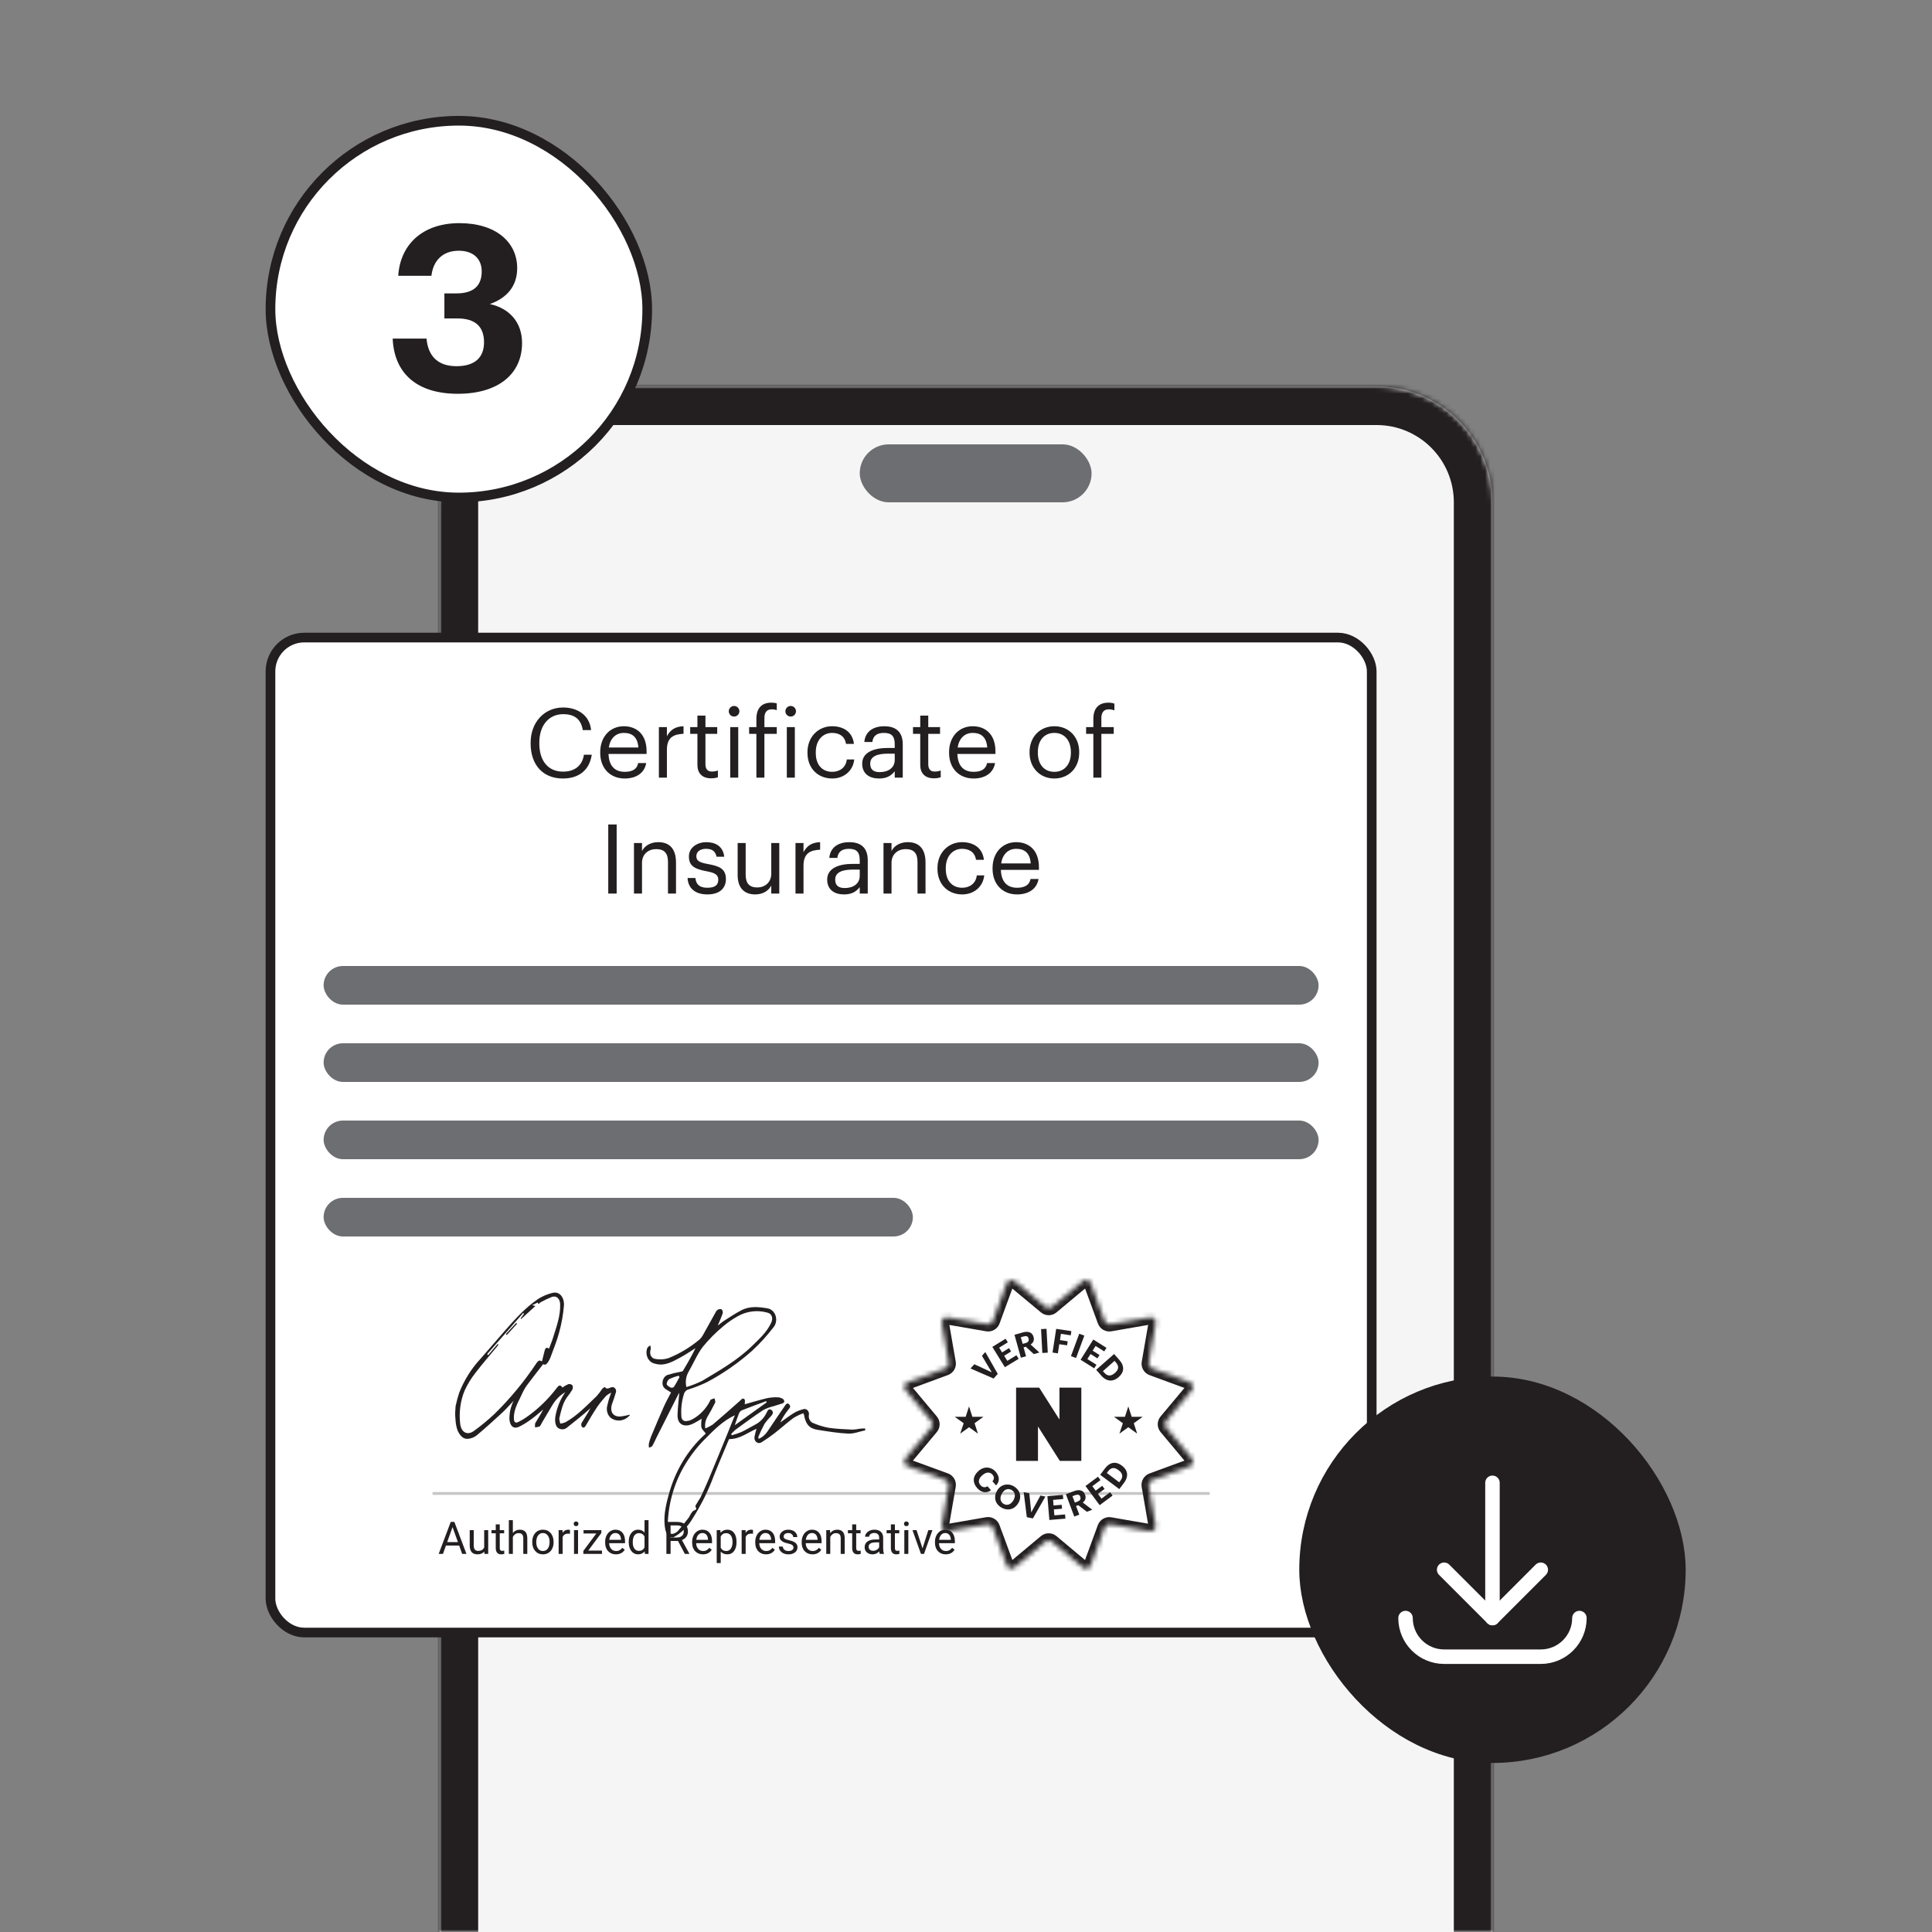 <svg width="400" height="400" viewBox="0 0 400 400" fill="none" xmlns="http://www.w3.org/2000/svg">
<rect x="0" y="0" width="400" height="400" fill="#808080" stroke="none"/>
<mask id="path-2-inside-1_2322_5315" fill="white">
<path d="M91 104C91 90.745 101.745 80 115 80H285C298.255 80 309 90.745 309 104V400H91V104Z"/>
</mask>
<path d="M91 104C91 90.745 101.745 80 115 80H285C298.255 80 309 90.745 309 104V400H91V104Z" fill="#F6F5F5"/>
<path d="M83 104C83 86.327 97.327 72 115 72H285C302.673 72 317 86.327 317 104H301C301 95.163 293.837 88 285 88H115C106.163 88 99 95.163 99 104H83ZM309 400H91H309ZM83 400V104C83 86.327 97.327 72 115 72V88C106.163 88 99 95.163 99 104V400H83ZM285 72C302.673 72 317 86.327 317 104V400H301V104C301 95.163 293.837 88 285 88V72Z" fill="#231F20" mask="url(#path-2-inside-1_2322_5315)"/>
<rect x="56" y="132" width="228" height="206" rx="7" fill="white"/>
<rect x="56" y="132" width="228" height="206" rx="7" stroke="#231F20" stroke-width="2"/>
<path d="M116.54 161.18C112.4 161.18 109.86 158.34 109.86 153.94V153.78C109.86 149.54 112.7 146.48 116.58 146.48C119.56 146.48 122.08 148.06 122.38 151.16H120.66C120.3 148.98 119.04 147.86 116.6 147.86C113.64 147.86 111.66 150.16 111.66 153.76V153.92C111.66 157.56 113.5 159.76 116.58 159.76C118.92 159.76 120.54 158.58 120.9 156.26H122.52C122.02 159.56 119.74 161.18 116.54 161.18ZM129.329 161.18C126.369 161.18 124.269 159.1 124.269 155.88V155.72C124.269 152.56 126.289 150.36 129.169 150.36C131.589 150.36 133.869 151.82 133.869 155.56V156.1H125.989C126.069 158.48 127.209 159.8 129.349 159.8C130.969 159.8 131.909 159.2 132.129 157.98H133.789C133.429 160.08 131.689 161.18 129.329 161.18ZM126.049 154.76H132.169C132.009 152.6 130.889 151.74 129.169 151.74C127.469 151.74 126.329 152.9 126.049 154.76ZM136.416 161V150.54H138.076V152.42C138.736 151.24 139.636 150.42 141.516 150.36V151.92C139.416 152.02 138.076 152.68 138.076 155.26V161H136.416ZM147.214 161.14C145.314 161.14 144.394 160.02 144.394 158.38V151.94H142.894V150.54H144.394V148.16H146.054V150.54H148.494V151.94H146.054V158.22C146.054 159.24 146.514 159.74 147.354 159.74C147.874 159.74 148.274 159.66 148.634 159.52V160.92C148.294 161.04 147.894 161.14 147.214 161.14ZM151.983 148.36C151.383 148.36 150.883 147.86 150.883 147.26C150.883 146.66 151.383 146.16 151.983 146.16C152.583 146.16 153.083 146.66 153.083 147.26C153.083 147.86 152.583 148.36 151.983 148.36ZM151.183 161V150.54H152.843V161H151.183ZM156.601 161V151.94H155.101V150.54H156.601V148.84C156.601 146.72 157.621 145.48 159.681 145.48C160.221 145.48 160.501 145.52 160.821 145.64V147.04C160.521 146.92 160.201 146.86 159.741 146.86C158.681 146.86 158.261 147.6 158.261 148.66V150.54H160.821V151.94H158.261V161H156.601ZM163.702 148.36C163.102 148.36 162.602 147.86 162.602 147.26C162.602 146.66 163.102 146.16 163.702 146.16C164.302 146.16 164.802 146.66 164.802 147.26C164.802 147.86 164.302 148.36 163.702 148.36ZM162.902 161V150.54H164.562V161H162.902ZM172.299 161.18C169.379 161.18 167.179 159.12 167.179 155.88V155.72C167.179 152.52 169.459 150.36 172.259 150.36C174.439 150.36 176.479 151.36 176.799 154.02H175.159C174.899 152.36 173.699 151.74 172.259 151.74C170.359 151.74 168.899 153.26 168.899 155.72V155.88C168.899 158.44 170.299 159.8 172.319 159.8C173.799 159.8 175.139 158.94 175.319 157.24H176.859C176.639 159.5 174.819 161.18 172.299 161.18ZM181.986 161.18C180.046 161.18 178.506 160.24 178.506 158.1C178.506 155.68 181.066 154.86 183.746 154.86H185.246V154.1C185.246 152.44 184.606 151.74 183.006 151.74C181.566 151.74 180.766 152.34 180.606 153.62H178.946C179.166 151.24 181.066 150.36 183.086 150.36C185.086 150.36 186.906 151.18 186.906 154.1V161H185.246V159.68C184.466 160.66 183.526 161.18 181.986 161.18ZM182.146 159.86C183.906 159.86 185.246 158.96 185.246 157.34V156.04H183.806C181.706 156.04 180.166 156.56 180.166 158.1C180.166 159.18 180.686 159.86 182.146 159.86ZM193.346 161.14C191.446 161.14 190.526 160.02 190.526 158.38V151.94H189.026V150.54H190.526V148.16H192.186V150.54H194.626V151.94H192.186V158.22C192.186 159.24 192.646 159.74 193.486 159.74C194.006 159.74 194.406 159.66 194.766 159.52V160.92C194.426 161.04 194.026 161.14 193.346 161.14ZM201.556 161.18C198.596 161.18 196.496 159.1 196.496 155.88V155.72C196.496 152.56 198.516 150.36 201.396 150.36C203.816 150.36 206.096 151.82 206.096 155.56V156.1H198.216C198.296 158.48 199.436 159.8 201.576 159.8C203.196 159.8 204.136 159.2 204.356 157.98H206.016C205.656 160.08 203.916 161.18 201.556 161.18ZM198.276 154.76H204.396C204.236 152.6 203.116 151.74 201.396 151.74C199.696 151.74 198.556 152.9 198.276 154.76ZM218.276 161.18C215.296 161.18 213.156 158.92 213.156 155.86V155.7C213.156 152.56 215.336 150.36 218.296 150.36C221.256 150.36 223.436 152.54 223.436 155.68V155.84C223.436 159 221.256 161.18 218.276 161.18ZM218.296 159.8C220.396 159.8 221.716 158.22 221.716 155.86V155.72C221.716 153.3 220.376 151.74 218.296 151.74C216.196 151.74 214.876 153.3 214.876 155.7V155.86C214.876 158.24 216.176 159.8 218.296 159.8ZM226.366 161V151.94H224.866V150.54H226.366V148.84C226.366 146.72 227.406 145.48 229.486 145.48C230.026 145.48 230.306 145.54 230.726 145.68V147.08C230.426 146.96 230.006 146.86 229.546 146.86C228.466 146.86 228.026 147.6 228.026 148.66V150.54H230.586V151.94H228.026V161H226.366ZM125.933 185V170.7H127.673V185H125.933ZM131.26 185V174.54H132.92V176.2C133.4 175.22 134.56 174.36 136.28 174.36C138.44 174.36 139.96 175.54 139.96 178.58V185H138.3V178.46C138.3 176.62 137.52 175.8 135.84 175.8C134.3 175.8 132.92 176.78 132.92 178.66V185H131.26ZM146.453 185.18C143.953 185.18 142.453 183.92 142.353 181.78H143.973C144.093 183.02 144.753 183.8 146.433 183.8C148.013 183.8 148.713 183.26 148.713 182.14C148.713 181.04 147.893 180.68 146.273 180.38C143.553 179.88 142.633 179.12 142.633 177.3C142.633 175.36 144.533 174.36 146.173 174.36C148.053 174.36 149.673 175.12 149.953 177.38H148.353C148.113 176.24 147.473 175.74 146.153 175.74C144.953 175.74 144.173 176.34 144.173 177.24C144.173 178.18 144.693 178.56 146.613 178.9C148.773 179.3 150.293 179.78 150.293 182C150.293 183.9 148.993 185.18 146.453 185.18ZM156.363 185.18C154.283 185.18 152.723 184.04 152.723 181.16V174.54H154.383V181.08C154.383 182.92 155.163 183.74 156.803 183.74C158.283 183.74 159.683 182.76 159.683 180.88V174.54H161.343V185H159.683V183.34C159.203 184.32 158.043 185.18 156.363 185.18ZM164.698 185V174.54H166.358V176.42C167.018 175.24 167.918 174.42 169.798 174.36V175.92C167.698 176.02 166.358 176.68 166.358 179.26V185H164.698ZM174.739 185.18C172.799 185.18 171.259 184.24 171.259 182.1C171.259 179.68 173.819 178.86 176.499 178.86H177.999V178.1C177.999 176.44 177.359 175.74 175.759 175.74C174.319 175.74 173.519 176.34 173.359 177.62H171.699C171.919 175.24 173.819 174.36 175.839 174.36C177.839 174.36 179.659 175.18 179.659 178.1V185H177.999V183.68C177.219 184.66 176.279 185.18 174.739 185.18ZM174.899 183.86C176.659 183.86 177.999 182.96 177.999 181.34V180.04H176.559C174.459 180.04 172.919 180.56 172.919 182.1C172.919 183.18 173.439 183.86 174.899 183.86ZM182.92 185V174.54H184.58V176.2C185.06 175.22 186.22 174.36 187.94 174.36C190.1 174.36 191.62 175.54 191.62 178.58V185H189.96V178.46C189.96 176.62 189.18 175.8 187.5 175.8C185.96 175.8 184.58 176.78 184.58 178.66V185H182.92ZM199.213 185.18C196.293 185.18 194.093 183.12 194.093 179.88V179.72C194.093 176.52 196.373 174.36 199.173 174.36C201.353 174.36 203.393 175.36 203.713 178.02H202.073C201.813 176.36 200.613 175.74 199.173 175.74C197.273 175.74 195.813 177.26 195.813 179.72V179.88C195.813 182.44 197.213 183.8 199.233 183.8C200.713 183.8 202.053 182.94 202.233 181.24H203.773C203.553 183.5 201.733 185.18 199.213 185.18ZM210.56 185.18C207.6 185.18 205.5 183.1 205.5 179.88V179.72C205.5 176.56 207.52 174.36 210.4 174.36C212.82 174.36 215.1 175.82 215.1 179.56V180.1H207.22C207.3 182.48 208.44 183.8 210.58 183.8C212.2 183.8 213.14 183.2 213.36 181.98H215.02C214.66 184.08 212.92 185.18 210.56 185.18ZM207.28 178.76H213.4C213.24 176.6 212.12 175.74 210.4 175.74C208.7 175.74 207.56 176.9 207.28 178.76Z" fill="#231F20"/>
<rect x="67" y="200" width="206" height="8" rx="4" fill="#6D6E71"/>
<rect x="67" y="216" width="206" height="8" rx="4" fill="#6D6E71"/>
<rect x="67" y="232" width="206" height="8" rx="4" fill="#6D6E71"/>
<rect x="67" y="248" width="122" height="8" rx="4" fill="#6D6E71"/>
<path d="M138.379 318.23C138.122 317.776 137.913 317.289 137.756 316.779C137.263 314.297 137.773 311.916 138.427 309.557C139.738 304.588 142.374 300.187 145.982 296.941C146.033 296.896 146.082 296.847 146.127 296.794C145.791 296.347 145.335 295.98 145.206 295.502C145.143 294.911 145.168 294.312 145.279 293.73C144.807 294.012 144.366 294.307 143.902 294.539C143.465 294.793 142.999 294.979 142.518 295.092C141.116 295.323 140.227 294.505 140.274 292.94C140.321 291.374 140.52 289.819 140.642 288.377C140.565 288.465 140.497 288.564 140.441 288.67C138.933 291.65 137.428 294.631 135.927 297.614C135.63 298.207 135.375 298.832 135.033 299.39C134.914 299.583 134.59 299.618 134.359 299.725C134.316 299.451 134.309 299.172 134.337 298.896C134.457 298.37 134.619 297.857 134.822 297.363C135.679 295.313 136.538 293.264 137.439 291.237C137.877 290.255 138.409 289.32 138.932 288.298C138.633 288.111 138.399 287.953 138.156 287.815C137.624 287.513 137.159 287.104 137.169 286.396C137.152 286.034 137.237 285.675 137.411 285.368C137.585 285.062 137.84 284.824 138.14 284.688C139.037 284.406 139.948 284.182 140.867 284.016C141.054 283.971 141.318 283.95 141.399 283.81C142.314 282.289 143.199 280.746 143.989 279.128C142.936 279.781 141.906 280.49 140.821 281.074C139.17 281.961 137.519 282.926 135.569 282.324C135.26 282.264 134.967 282.126 134.713 281.921C134.458 281.716 134.248 281.45 134.098 281.141C133.949 280.833 133.863 280.491 133.848 280.14C133.833 279.79 133.889 279.44 134.012 279.117C134.087 278.874 134.419 278.731 134.632 278.541C134.666 278.804 134.788 279.101 134.72 279.326C134.4 280.39 134.793 281.276 135.812 281.373C136.667 281.521 137.54 281.461 138.372 281.196C140.685 280.278 142.86 278.975 144.826 277.332C145.097 277.083 145.329 276.785 145.514 276.451C146.397 274.893 147.254 273.32 148.13 271.754C148.233 271.517 148.393 271.317 148.59 271.175C148.845 271.028 149.141 270.997 149.415 271.088C149.509 271.191 149.579 271.32 149.616 271.462C149.653 271.603 149.658 271.753 149.629 271.898C149.346 272.747 148.974 273.56 148.607 274.453C149.049 274.111 149.458 273.741 149.909 273.454C151.094 272.702 152.267 271.912 153.501 271.274C155.245 270.372 157.124 270.567 158.935 270.888C159.307 270.954 159.656 271.131 159.946 271.401C160.235 271.67 160.455 272.022 160.581 272.419C160.707 272.817 160.736 273.244 160.663 273.658C160.591 274.072 160.42 274.456 160.169 274.77C158.802 276.545 157.305 278.189 155.693 279.685C152.821 282.22 149.704 284.386 146.4 286.144C145.147 286.75 143.858 287.259 142.542 287.668C142.307 287.729 142.091 287.862 141.919 288.051C141.747 288.24 141.625 288.479 141.566 288.741C141.125 290.189 140.957 291.724 141.076 293.249C141.072 293.388 141.096 293.526 141.146 293.654C141.196 293.782 141.269 293.896 141.363 293.988C141.456 294.08 141.566 294.149 141.685 294.189C141.804 294.229 141.93 294.239 142.053 294.219C142.499 294.206 142.937 294.082 143.334 293.854C144.833 293.053 146.087 291.773 146.938 290.177C147.005 290.037 147.054 289.839 147.158 289.782C147.409 289.668 147.667 289.577 147.931 289.507C147.984 289.802 148.169 290.179 148.07 290.389C147.55 291.448 146.983 292.482 146.384 293.486C146.026 294.164 145.895 294.963 146.014 295.739C146.556 295.532 147.077 295.264 147.57 294.938C149.449 293.35 151.295 291.713 153.142 290.075C153.455 289.797 153.756 289.308 154.141 289.717C154.316 289.902 154.186 290.447 154.193 290.738C155.623 290.342 157.219 289.854 158.835 289.472C159.577 289.327 160.331 289.269 161.085 289.299C161.435 289.325 161.776 289.437 162.083 289.627C162.166 289.687 162.236 289.768 162.288 289.862C162.339 289.956 162.372 290.062 162.383 290.172C162.389 290.294 162.167 290.501 162.019 290.554C161.402 290.772 160.768 290.93 160.149 291.14C159.398 291.318 158.668 291.593 157.975 291.961C156.052 293.238 154.185 294.621 152.309 295.986C151.982 296.264 151.673 296.569 151.387 296.899L151.507 297.157C152.173 296.978 152.829 296.757 153.472 296.496C154.443 296.039 155.378 295.484 156.325 294.968C157.391 294.438 158.26 293.511 158.784 292.344C158.981 291.884 159.309 291.581 159.737 291.936C160.188 292.308 160.027 292.757 159.684 293.146C159.171 293.652 158.701 294.21 158.278 294.812C157.806 295.678 157.38 296.574 157.002 297.496C156.971 297.566 157.032 297.685 157.074 297.898C157.831 297.578 158.487 297.016 158.96 296.281C160.136 294.503 161.34 292.748 162.546 290.996C162.765 290.679 163.05 290.354 163.417 290.791C163.768 291.209 163.55 291.449 163.242 291.818C162.576 292.635 162.003 293.541 161.537 294.516C162.479 293.852 163.397 293.141 164.372 292.543C164.954 292.201 165.574 291.948 166.217 291.791C166.376 291.718 166.551 291.696 166.721 291.728C166.891 291.759 167.049 291.844 167.179 291.971C167.308 292.099 167.403 292.264 167.453 292.449C167.502 292.634 167.505 292.83 167.46 293.017C167.417 293.376 167.492 293.741 167.671 294.044C167.851 294.346 168.123 294.564 168.436 294.658C169.446 295.093 170.493 295.412 171.561 295.61C173.195 295.849 174.851 295.907 176.501 295.988C177.018 295.964 177.533 295.899 178.042 295.796C178.395 295.759 178.751 295.759 179.106 295.742L179.151 296.128C177.98 296.374 176.801 296.861 175.641 296.812C173.505 296.722 171.376 296.354 169.253 296.027C167.563 295.767 166.778 294.83 166.463 292.92C166.426 292.807 166.379 292.698 166.323 292.595C165.618 292.849 164.935 293.175 164.284 293.57C162.951 294.555 161.705 295.686 160.393 296.708C159.514 297.398 158.603 298.034 157.663 298.613C157.499 298.725 157.31 298.78 157.118 298.772C156.927 298.763 156.742 298.691 156.587 298.564C156.433 298.438 156.315 298.263 156.25 298.061C156.184 297.86 156.174 297.641 156.22 297.433C156.321 296.885 156.458 296.346 156.628 295.82C154.821 296.573 153.184 297.975 150.972 297.948C150.926 297.995 150.891 298.054 150.868 298.118C149.661 301.031 148.397 303.915 147.271 306.868C146.214 309.483 144.932 311.976 143.442 314.312C142.447 316.055 141.028 317.443 139.353 318.315L138.379 318.23ZM142.108 287.178C143.238 286.837 144.343 286.398 145.413 285.866C148.996 283.717 152.644 281.664 155.739 278.636C157.19 277.214 158.717 275.87 159.647 273.909C160.131 272.886 159.823 271.962 158.809 271.746C156.777 271.19 154.635 271.457 152.763 272.501C151.729 273.075 150.744 273.75 149.818 274.521C148.267 275.801 146.827 277.244 145.519 278.83C144.33 280.392 143.548 282.333 142.53 284.071C142.275 284.53 142.105 285.042 142.033 285.576C141.96 286.111 141.986 286.656 142.108 287.179L142.108 287.178ZM152.141 293.017C149.71 294.142 147.882 295.994 146.081 297.814C144.564 299.309 143.216 301.004 142.066 302.864C139.787 306.483 138.468 310.75 138.261 315.172C138.244 315.721 138.286 316.271 138.386 316.809C138.403 316.948 138.449 317.082 138.521 317.198C138.593 317.314 138.688 317.409 138.799 317.476C138.91 317.542 139.034 317.579 139.16 317.581C139.286 317.584 139.411 317.554 139.524 317.492C139.839 317.396 140.128 317.214 140.366 316.964C141.085 316.132 141.746 315.24 142.454 314.395C142.956 313.797 143.103 312.816 143.987 312.616C144.069 312.597 144.19 312.278 144.163 312.248C143.728 311.779 144.192 311.477 144.343 311.158C144.548 310.723 144.878 310.361 145.082 309.924C145.661 308.692 146.227 307.451 146.753 306.19C148.011 303.179 149.246 300.156 150.484 297.136C151.028 295.804 151.559 294.463 152.141 293.018L152.141 293.017ZM158.727 290.347L158.633 290.089C156.953 290.715 155.269 291.326 153.6 291.983C153.34 292.107 153.13 292.331 153.007 292.616C152.695 293.37 152.45 294.16 152.131 295.073L158.727 290.347ZM140.677 285.129L140.529 284.827C139.871 284.989 139.226 285.214 138.602 285.499C138.439 285.611 138.302 285.764 138.203 285.947C138.103 286.129 138.044 286.336 138.03 286.549C138.046 286.817 138.527 287.113 138.85 287.275C138.963 287.317 139.083 287.327 139.2 287.304C139.317 287.281 139.428 287.226 139.521 287.144C139.946 286.508 140.298 285.808 140.677 285.13L140.677 285.129Z" fill="#231F20"/>
<path d="M94.326 291.129C94.529 290.187 94.777 289.258 95.069 288.346C96.115 285.71 97.612 283.327 99.475 281.332C101.084 279.51 102.653 277.643 104.257 275.819C106.491 273.274 108.735 270.728 111.493 268.882C112.375 268.344 113.319 267.946 114.299 267.701C115.952 267.219 116.861 268.805 116.764 270.255C116.605 272.164 116.269 274.051 115.762 275.884C115.308 277.619 114.604 279.273 113.996 280.957C113.882 281.275 113.735 281.578 113.559 281.859C113.265 282.325 112.934 282.754 112.456 282.427C111.348 283.867 110.273 285.225 109.237 286.621C108.823 287.159 108.468 287.751 108.18 288.383C107.447 290.069 106.355 291.607 106.395 293.629C106.412 294.485 106.685 294.736 107.397 294.359C108.087 294.016 108.749 293.609 109.378 293.141C111.584 291.549 113.569 289.604 115.27 287.367C115.627 286.869 116.002 286.559 116.431 287.277C116.824 286.993 117.242 286.756 117.679 286.57C117.827 286.537 117.98 286.542 118.126 286.586C118.272 286.629 118.407 286.708 118.522 286.819C118.581 286.959 118.609 287.114 118.603 287.269C118.598 287.425 118.559 287.576 118.491 287.712C118.177 288.238 117.83 288.738 117.45 289.207C116.508 290.468 116.19 292.025 115.825 293.546C115.737 293.903 115.935 294.344 116 294.746C116.352 294.702 116.699 294.613 117.033 294.48C119.504 293.125 121.473 291.002 123.54 289.042C123.95 288.569 124.333 288.068 124.687 287.542C124.839 287.374 125.023 287.247 125.226 287.172C125.694 287.799 126.163 287.293 126.633 287.214C126.77 287.175 126.913 287.181 127.047 287.23C127.181 287.279 127.299 287.37 127.388 287.492C127.477 287.614 127.533 287.762 127.55 287.919C127.566 288.076 127.542 288.234 127.481 288.377C127.269 289.101 127.027 289.816 126.77 290.522C126.164 292.183 126.84 293.348 128.434 293.274C129.083 293.197 129.727 293.071 130.361 292.897C130.36 292.902 130.404 293.004 130.378 293.037C129.881 293.605 129.228 293.97 128.524 294.073C127.821 294.175 127.107 294.009 126.499 293.602C126.125 293.294 125.852 292.858 125.721 292.359C125.591 291.861 125.61 291.328 125.776 290.842C125.877 290.436 125.969 290.025 126.089 289.626C126.201 289.256 126.344 288.899 126.547 288.327C126.19 288.487 125.852 288.697 125.541 288.95C124.863 289.679 124.23 290.458 123.648 291.284C122.802 292.548 122.031 293.877 121.257 295.199C121.013 295.616 120.728 295.684 120.456 295.38C120.392 295.27 120.354 295.143 120.346 295.011C120.337 294.88 120.359 294.748 120.408 294.628C121.014 293.609 121.672 292.628 122.242 291.555C121.824 291.924 121.415 292.307 120.988 292.659C119.847 293.596 118.712 294.541 117.547 295.438C117.273 295.718 116.923 295.888 116.554 295.921C116.184 295.953 115.816 295.845 115.507 295.616C114.961 295.181 114.835 294.136 114.994 293.229C115.309 291.406 116.01 289.692 117.036 288.231C115.928 288.88 114.987 289.837 114.305 291.01C113.561 292.231 112.85 293.473 112.118 294.704C111.988 294.925 111.89 295.234 111.703 295.33C111.401 295.439 111.088 295.503 110.771 295.521C110.791 295.214 110.709 294.837 110.84 294.611C111.372 293.687 111.969 292.81 112.469 291.823C111.704 292.453 110.965 293.13 110.167 293.701C109.304 294.373 108.383 294.948 107.419 295.417C106.285 295.911 105.591 295.216 105.473 293.879C105.44 292.524 105.743 291.185 106.349 290.01C105.523 290.881 104.817 291.714 104.031 292.439C102.286 294.047 100.528 295.647 98.715 297.16C98.172 297.584 97.538 297.838 96.878 297.895C95.796 297.993 95.157 297.077 94.729 296.147C94.487 295.441 94.345 294.698 94.306 293.944C94.261 293.479 94.237 293.013 94.234 292.545L94.326 291.129ZM107.919 273.07L107.778 272.987L108.495 272.003L108.325 271.838L100.864 280.349L101.063 280.572L103.055 278.231L103.196 278.392C103.083 278.549 102.98 278.715 102.856 278.861C101.379 280.652 99.84 282.392 98.43 284.246C97.56 285.348 96.814 286.565 96.209 287.869C95.336 289.983 95.008 292.325 95.262 294.633C95.418 296.526 96.729 297.287 98.129 296.252C99.596 295.192 101.003 294.032 102.342 292.779C105.58 289.618 108.506 286.079 111.071 282.223C111.376 281.776 111.676 281.481 112.203 281.887C112.397 281.103 112.573 280.368 112.764 279.637C112.902 279.105 113.165 278.833 113.658 279.234C113.955 278.445 114.264 277.731 114.495 276.986C115.194 274.73 116.042 272.508 115.976 270.049C115.944 268.885 115.239 268.19 114.258 268.511C113.446 268.844 112.649 269.223 111.871 269.647C111.719 269.716 111.52 270.28 111.328 269.672L110.179 270.226L110.84 270.397L107.919 273.07Z" fill="#231F20"/>
<path d="M104.742 276.198L106.887 273.889L107.046 274.075L104.914 276.412L104.742 276.198Z" fill="#231F20"/>
<path d="M95.065 319.991H92.327L91.712 321.719H90.823L93.319 315.097H94.073L96.574 321.719H95.689L95.065 319.991ZM92.587 319.272H94.809L93.696 316.174L92.587 319.272Z" fill="#231F20"/>
<path d="M100.269 321.232C99.945 321.617 99.471 321.81 98.846 321.81C98.328 321.81 97.933 321.658 97.66 321.355C97.391 321.049 97.255 320.597 97.252 320V316.798H98.082V319.977C98.082 320.723 98.382 321.096 98.98 321.096C99.615 321.096 100.037 320.856 100.246 320.377V316.798H101.077V321.719H100.287L100.269 321.232Z" fill="#231F20"/>
<path d="M103.47 315.606V316.798H104.377V317.448H103.47V320.5C103.47 320.697 103.51 320.846 103.591 320.946C103.672 321.043 103.809 321.091 104.004 321.091C104.1 321.091 104.231 321.073 104.399 321.037V321.719C104.181 321.78 103.968 321.81 103.762 321.81C103.39 321.81 103.111 321.696 102.922 321.469C102.733 321.241 102.639 320.918 102.639 320.5V317.448H101.755V316.798H102.639V315.606H103.47Z" fill="#231F20"/>
<path d="M106.181 317.393C106.55 316.936 107.028 316.707 107.618 316.707C108.645 316.707 109.162 317.293 109.171 318.467V321.719H108.341V318.462C108.338 318.108 108.257 317.845 108.098 317.675C107.943 317.506 107.699 317.421 107.367 317.421C107.097 317.421 106.861 317.493 106.657 317.639C106.454 317.785 106.295 317.976 106.181 318.212V321.719H105.351V314.733H106.181V317.393Z" fill="#231F20"/>
<path d="M110.195 319.213C110.195 318.731 110.288 318.297 110.473 317.912C110.662 317.527 110.922 317.23 111.255 317.02C111.59 316.811 111.971 316.707 112.399 316.707C113.061 316.707 113.595 316.939 114.002 317.403C114.412 317.866 114.617 318.484 114.617 319.254V319.313C114.617 319.792 114.526 320.222 114.343 320.605C114.164 320.984 113.905 321.279 113.567 321.491C113.231 321.704 112.845 321.81 112.408 321.81C111.75 321.81 111.216 321.578 110.806 321.114C110.399 320.65 110.195 320.036 110.195 319.272V319.213ZM111.03 319.313C111.03 319.859 111.154 320.297 111.403 320.627C111.654 320.958 111.989 321.123 112.408 321.123C112.83 321.123 113.166 320.956 113.414 320.623C113.662 320.286 113.787 319.816 113.787 319.213C113.787 318.673 113.66 318.236 113.405 317.903C113.154 317.566 112.818 317.398 112.399 317.398C111.989 317.398 111.659 317.563 111.407 317.894C111.156 318.224 111.03 318.697 111.03 319.313Z" fill="#231F20"/>
<path d="M118.007 317.553C117.881 317.531 117.745 317.521 117.598 317.521C117.054 317.521 116.684 317.756 116.489 318.226V321.719H115.659V316.798H116.467L116.48 317.366C116.753 316.926 117.139 316.707 117.639 316.707C117.8 316.707 117.923 316.728 118.007 316.77V317.553Z" fill="#231F20"/>
<path d="M119.677 321.719H118.846V316.798H119.677V321.719ZM118.779 315.492C118.779 315.356 118.819 315.241 118.9 315.147C118.984 315.053 119.107 315.006 119.268 315.006C119.43 315.006 119.553 315.053 119.637 315.147C119.72 315.241 119.762 315.356 119.762 315.492C119.762 315.629 119.72 315.742 119.637 315.833C119.553 315.924 119.43 315.97 119.268 315.97C119.107 315.97 118.984 315.924 118.9 315.833C118.819 315.742 118.779 315.629 118.779 315.492Z" fill="#231F20"/>
<path d="M121.792 321.032H124.633V321.719H120.777V321.1L123.457 317.493H120.817V316.798H124.499V317.393L121.792 321.032Z" fill="#231F20"/>
<path d="M127.516 321.81C126.857 321.81 126.321 321.592 125.908 321.155C125.495 320.715 125.289 320.128 125.289 319.395V319.24C125.289 318.752 125.38 318.317 125.563 317.935C125.748 317.55 126.006 317.249 126.335 317.034C126.667 316.816 127.026 316.707 127.412 316.707C128.044 316.707 128.535 316.917 128.885 317.339C129.235 317.76 129.41 318.364 129.41 319.149V319.499H126.119C126.131 319.984 126.271 320.377 126.537 320.677C126.806 320.974 127.148 321.123 127.561 321.123C127.854 321.123 128.102 321.062 128.306 320.941C128.509 320.82 128.687 320.659 128.84 320.459L129.347 320.859C128.94 321.493 128.33 321.81 127.516 321.81ZM127.412 317.398C127.077 317.398 126.796 317.522 126.568 317.771C126.341 318.017 126.2 318.362 126.146 318.808H128.58V318.744C128.556 318.317 128.442 317.986 128.239 317.753C128.035 317.516 127.76 317.398 127.412 317.398Z" fill="#231F20"/>
<path d="M130.173 319.217C130.173 318.462 130.35 317.856 130.703 317.398C131.056 316.937 131.519 316.707 132.091 316.707C132.659 316.707 133.11 316.904 133.442 317.298V314.733H134.272V321.719H133.509L133.469 321.191C133.137 321.604 132.674 321.81 132.082 321.81C131.519 321.81 131.059 321.576 130.703 321.109C130.35 320.642 130.173 320.033 130.173 319.281V319.217ZM131.004 319.313C131.004 319.871 131.118 320.307 131.345 320.623C131.573 320.938 131.887 321.096 132.288 321.096C132.815 321.096 133.199 320.856 133.442 320.377V318.117C133.193 317.653 132.812 317.421 132.297 317.421C131.89 317.421 131.573 317.58 131.345 317.898C131.118 318.217 131.004 318.688 131.004 319.313Z" fill="#231F20"/>
<path d="M140.374 319.04H138.838V321.719H137.972V315.097H140.136C140.872 315.097 141.438 315.266 141.833 315.606C142.231 315.946 142.43 316.44 142.43 317.089C142.43 317.501 142.319 317.86 142.098 318.167C141.879 318.473 141.574 318.702 141.182 318.853L142.717 321.664V321.719H141.792L140.374 319.04ZM138.838 318.326H140.163C140.591 318.326 140.93 318.214 141.182 317.989C141.436 317.765 141.563 317.465 141.563 317.089C141.563 316.679 141.442 316.366 141.2 316.147C140.96 315.929 140.613 315.818 140.158 315.815H138.838V318.326Z" fill="#231F20"/>
<path d="M145.528 321.81C144.869 321.81 144.333 321.592 143.92 321.155C143.507 320.715 143.301 320.128 143.301 319.395V319.24C143.301 318.752 143.392 318.317 143.575 317.935C143.76 317.55 144.018 317.249 144.347 317.034C144.679 316.816 145.038 316.707 145.424 316.707C146.056 316.707 146.547 316.917 146.897 317.339C147.247 317.76 147.422 318.364 147.422 319.149V319.499H144.131C144.143 319.984 144.283 320.377 144.549 320.677C144.818 320.974 145.16 321.123 145.573 321.123C145.866 321.123 146.114 321.062 146.318 320.941C146.521 320.82 146.699 320.659 146.852 320.459L147.359 320.859C146.952 321.493 146.342 321.81 145.528 321.81ZM145.424 317.398C145.089 317.398 144.808 317.522 144.58 317.771C144.353 318.017 144.212 318.362 144.158 318.808H146.592V318.744C146.568 318.317 146.454 317.986 146.251 317.753C146.047 317.516 145.772 317.398 145.424 317.398Z" fill="#231F20"/>
<path d="M152.491 319.313C152.491 320.062 152.322 320.665 151.984 321.123C151.645 321.581 151.187 321.81 150.61 321.81C150.02 321.81 149.556 321.62 149.218 321.241V323.611H148.388V316.798H149.146L149.187 317.343C149.525 316.919 149.995 316.707 150.596 316.707C151.18 316.707 151.641 316.929 151.979 317.375C152.32 317.821 152.491 318.441 152.491 319.235V319.313ZM151.66 319.217C151.66 318.662 151.544 318.224 151.31 317.903C151.077 317.581 150.756 317.421 150.349 317.421C149.847 317.421 149.469 317.647 149.218 318.098V320.45C149.467 320.899 149.847 321.123 150.358 321.123C150.756 321.123 151.072 320.964 151.306 320.645C151.542 320.324 151.66 319.848 151.66 319.217Z" fill="#231F20"/>
<path d="M155.899 317.553C155.773 317.531 155.637 317.521 155.49 317.521C154.945 317.521 154.576 317.756 154.381 318.226V321.719H153.55V316.798H154.359L154.372 317.366C154.644 316.926 155.031 316.707 155.53 316.707C155.692 316.707 155.815 316.728 155.899 316.77V317.553Z" fill="#231F20"/>
<path d="M158.592 321.81C157.934 321.81 157.398 321.592 156.985 321.155C156.572 320.715 156.365 320.128 156.365 319.395V319.24C156.365 318.752 156.457 318.317 156.639 317.935C156.825 317.55 157.082 317.249 157.411 317.034C157.744 316.816 158.103 316.707 158.489 316.707C159.12 316.707 159.611 316.917 159.962 317.339C160.312 317.76 160.487 318.364 160.487 319.149V319.499H157.196C157.208 319.984 157.347 320.377 157.614 320.677C157.883 320.974 158.224 321.123 158.637 321.123C158.93 321.123 159.179 321.062 159.382 320.941C159.586 320.82 159.764 320.659 159.917 320.459L160.424 320.859C160.017 321.493 159.406 321.81 158.592 321.81ZM158.489 317.398C158.154 317.398 157.872 317.522 157.645 317.771C157.417 318.017 157.277 318.362 157.223 318.808H159.656V318.744C159.632 318.317 159.519 317.986 159.315 317.753C159.112 317.516 158.836 317.398 158.489 317.398Z" fill="#231F20"/>
<path d="M164.28 320.414C164.28 320.186 164.195 320.01 164.025 319.886C163.857 319.759 163.562 319.649 163.14 319.558C162.721 319.467 162.387 319.358 162.139 319.231C161.894 319.104 161.711 318.952 161.591 318.776C161.475 318.6 161.416 318.391 161.416 318.148C161.416 317.745 161.584 317.404 161.919 317.125C162.257 316.846 162.688 316.707 163.212 316.707C163.763 316.707 164.209 316.851 164.55 317.139C164.894 317.427 165.066 317.795 165.066 318.244H164.231C164.231 318.014 164.134 317.815 163.939 317.648C163.748 317.481 163.505 317.398 163.212 317.398C162.91 317.398 162.673 317.465 162.503 317.598C162.332 317.732 162.247 317.906 162.247 318.121C162.247 318.324 162.326 318.477 162.485 318.581C162.643 318.684 162.929 318.782 163.342 318.876C163.758 318.97 164.095 319.082 164.352 319.213C164.61 319.343 164.8 319.501 164.922 319.686C165.048 319.868 165.111 320.091 165.111 320.354C165.111 320.794 164.937 321.147 164.59 321.414C164.243 321.678 163.793 321.81 163.239 321.81C162.85 321.81 162.506 321.74 162.206 321.601C161.907 321.461 161.672 321.267 161.501 321.018C161.334 320.767 161.25 320.495 161.25 320.204H162.081C162.096 320.486 162.206 320.711 162.413 320.877C162.622 321.041 162.898 321.123 163.239 321.123C163.553 321.123 163.805 321.059 163.993 320.932C164.185 320.802 164.28 320.629 164.28 320.414Z" fill="#231F20"/>
<path d="M168.209 321.81C167.55 321.81 167.015 321.592 166.602 321.155C166.189 320.715 165.982 320.128 165.982 319.395V319.24C165.982 318.752 166.073 318.317 166.256 317.935C166.441 317.55 166.699 317.249 167.028 317.034C167.36 316.816 167.719 316.707 168.106 316.707C168.737 316.707 169.228 316.917 169.578 317.339C169.928 317.76 170.103 318.364 170.103 319.149V319.499H166.813C166.825 319.984 166.964 320.377 167.23 320.677C167.499 320.974 167.841 321.123 168.254 321.123C168.547 321.123 168.795 321.062 168.999 320.941C169.202 320.82 169.381 320.659 169.533 320.459L170.041 320.859C169.633 321.493 169.023 321.81 168.209 321.81ZM168.106 317.398C167.77 317.398 167.489 317.522 167.262 317.771C167.034 318.017 166.893 318.362 166.839 318.808H169.273V318.744C169.249 318.317 169.135 317.986 168.932 317.753C168.728 317.516 168.453 317.398 168.106 317.398Z" fill="#231F20"/>
<path d="M171.854 316.798L171.881 317.416C172.252 316.943 172.737 316.707 173.336 316.707C174.362 316.707 174.88 317.293 174.889 318.467V321.719H174.059V318.462C174.056 318.108 173.975 317.845 173.816 317.675C173.661 317.506 173.417 317.421 173.084 317.421C172.815 317.421 172.579 317.493 172.375 317.639C172.172 317.785 172.013 317.976 171.899 318.212V321.719H171.069V316.798H171.854Z" fill="#231F20"/>
<path d="M177.269 315.606V316.798H178.176V317.448H177.269V320.5C177.269 320.697 177.309 320.846 177.39 320.946C177.471 321.043 177.608 321.091 177.803 321.091C177.899 321.091 178.03 321.073 178.198 321.037V321.719C177.98 321.78 177.767 321.81 177.56 321.81C177.189 321.81 176.91 321.696 176.721 321.469C176.532 321.241 176.438 320.918 176.438 320.5V317.448H175.554V316.798H176.438V315.606H177.269Z" fill="#231F20"/>
<path d="M182.149 321.719C182.101 321.622 182.062 321.449 182.032 321.2C181.646 321.607 181.185 321.81 180.649 321.81C180.17 321.81 179.777 321.673 179.469 321.4C179.163 321.125 179.011 320.776 179.011 320.354C179.011 319.842 179.202 319.445 179.585 319.163C179.971 318.878 180.513 318.735 181.21 318.735H182.019V318.349C182.019 318.054 181.932 317.821 181.758 317.648C181.585 317.472 181.329 317.384 180.99 317.384C180.694 317.384 180.446 317.46 180.245 317.612C180.045 317.763 179.944 317.947 179.944 318.162H179.109C179.109 317.916 179.195 317.68 179.365 317.453C179.539 317.222 179.772 317.04 180.066 316.907C180.362 316.773 180.687 316.707 181.04 316.707C181.6 316.707 182.038 316.849 182.355 317.134C182.673 317.416 182.837 317.806 182.849 318.303V320.568C182.849 321.02 182.906 321.379 183.02 321.646V321.719H182.149ZM180.771 321.078C181.031 321.078 181.278 321.009 181.511 320.873C181.745 320.736 181.914 320.559 182.019 320.341V319.331H181.368C180.35 319.331 179.841 319.633 179.841 320.236C179.841 320.5 179.928 320.706 180.102 320.855C180.275 321.003 180.498 321.078 180.771 321.078Z" fill="#231F20"/>
<path d="M185.278 315.606V316.798H186.185V317.448H185.278V320.5C185.278 320.697 185.318 320.846 185.399 320.946C185.48 321.043 185.618 321.091 185.812 321.091C185.908 321.091 186.04 321.073 186.207 321.037V321.719C185.989 321.78 185.776 321.81 185.57 321.81C185.199 321.81 184.919 321.696 184.73 321.469C184.542 321.241 184.447 320.918 184.447 320.5V317.448H183.563V316.798H184.447V315.606H185.278Z" fill="#231F20"/>
<path d="M188.062 321.719H187.231V316.798H188.062V321.719ZM187.164 315.492C187.164 315.356 187.204 315.241 187.285 315.147C187.369 315.053 187.491 315.006 187.653 315.006C187.815 315.006 187.937 315.053 188.021 315.147C188.105 315.241 188.147 315.356 188.147 315.492C188.147 315.629 188.105 315.742 188.021 315.833C187.937 315.924 187.815 315.97 187.653 315.97C187.491 315.97 187.369 315.924 187.285 315.833C187.204 315.742 187.164 315.629 187.164 315.492Z" fill="#231F20"/>
<path d="M190.998 320.577L192.201 316.798H193.049L191.307 321.719H190.674L188.915 316.798H189.763L190.998 320.577Z" fill="#231F20"/>
<path d="M195.801 321.81C195.143 321.81 194.607 321.592 194.194 321.155C193.781 320.715 193.575 320.128 193.575 319.395V319.24C193.575 318.752 193.666 318.317 193.849 317.935C194.034 317.55 194.291 317.249 194.621 317.034C194.953 316.816 195.312 316.707 195.698 316.707C196.33 316.707 196.821 316.917 197.171 317.339C197.521 317.76 197.696 318.364 197.696 319.149V319.499H194.405C194.417 319.984 194.556 320.377 194.823 320.677C195.092 320.974 195.433 321.123 195.846 321.123C196.14 321.123 196.388 321.062 196.592 320.941C196.795 320.82 196.973 320.659 197.126 320.459L197.633 320.859C197.226 321.493 196.616 321.81 195.801 321.81ZM195.698 317.398C195.363 317.398 195.082 317.522 194.854 317.771C194.627 318.017 194.486 318.362 194.432 318.808H196.865V318.744C196.842 318.317 196.728 317.986 196.524 317.753C196.321 317.516 196.045 317.398 195.698 317.398Z" fill="#231F20"/>
<path opacity="0.25" fill-rule="evenodd" clip-rule="evenodd" d="M250.452 309.492H89.548V308.91H250.452V309.492Z" fill="#231F20"/>
<mask id="path-15-inside-2_2322_5315" fill="white">
<path d="M217.784 270.589L224.187 265.24C224.397 265.065 224.668 264.98 224.941 265.004C225.214 265.028 225.466 265.16 225.641 265.37C225.717 265.462 225.778 265.566 225.82 265.678L228.701 273.514C228.785 273.742 228.947 273.934 229.159 274.055C229.371 274.177 229.618 274.219 229.858 274.176L238.073 272.752C238.206 272.728 238.343 272.732 238.476 272.761C238.608 272.791 238.734 272.846 238.844 272.924C238.955 273.003 239.05 273.102 239.123 273.216C239.195 273.331 239.245 273.459 239.268 273.592C239.289 273.709 239.289 273.829 239.268 273.947L237.844 282.16C237.8 282.4 237.843 282.647 237.964 282.859C238.085 283.071 238.277 283.233 238.506 283.317L246.333 286.191C246.461 286.238 246.577 286.31 246.676 286.403C246.776 286.495 246.856 286.607 246.912 286.73C246.968 286.854 246.999 286.987 247.004 287.122C247.008 287.258 246.986 287.393 246.938 287.52C246.899 287.626 246.843 287.725 246.771 287.812L241.415 294.217C241.258 294.402 241.173 294.636 241.173 294.879C241.173 295.121 241.258 295.356 241.415 295.541L246.764 301.943C246.94 302.153 247.025 302.425 247 302.697C246.976 302.97 246.844 303.222 246.635 303.398C246.542 303.474 246.438 303.534 246.327 303.576L238.49 306.456C238.261 306.541 238.069 306.703 237.948 306.915C237.827 307.126 237.784 307.374 237.827 307.614L239.252 315.827C239.275 315.961 239.272 316.098 239.242 316.23C239.212 316.363 239.157 316.488 239.079 316.599C239.001 316.71 238.902 316.804 238.787 316.877C238.672 316.949 238.545 316.999 238.411 317.022C238.294 317.043 238.174 317.043 238.057 317.022L229.842 315.598C229.602 315.555 229.355 315.597 229.143 315.718C228.931 315.839 228.769 316.031 228.684 316.26L225.81 324.087C225.716 324.344 225.524 324.553 225.275 324.668C225.027 324.784 224.743 324.796 224.486 324.703C224.374 324.661 224.27 324.6 224.178 324.524L217.784 319.169C217.598 319.012 217.364 318.927 217.121 318.927C216.879 318.927 216.644 319.012 216.459 319.169L210.056 324.517C209.951 324.603 209.83 324.668 209.7 324.707C209.57 324.746 209.433 324.759 209.298 324.746C209.163 324.732 209.032 324.692 208.912 324.628C208.793 324.564 208.687 324.477 208.601 324.371C208.531 324.284 208.474 324.185 208.435 324.08L205.542 316.244C205.458 316.015 205.295 315.823 205.084 315.702C204.872 315.581 204.624 315.538 204.384 315.582L196.186 317.006C196.052 317.029 195.915 317.026 195.783 316.996C195.651 316.967 195.525 316.911 195.414 316.833C195.303 316.755 195.209 316.656 195.136 316.541C195.064 316.427 195.014 316.299 194.991 316.165C194.97 316.048 194.97 315.928 194.991 315.811L196.415 307.598C196.459 307.358 196.416 307.11 196.295 306.898C196.174 306.687 195.982 306.524 195.753 306.44L187.925 303.576C187.667 303.484 187.457 303.293 187.339 303.045C187.222 302.798 187.208 302.514 187.3 302.256C187.341 302.143 187.402 302.037 187.478 301.943L192.828 295.541C192.984 295.356 193.07 295.121 193.07 294.879C193.07 294.636 192.984 294.402 192.828 294.217L187.478 287.814C187.392 287.709 187.328 287.588 187.289 287.458C187.249 287.328 187.236 287.192 187.25 287.057C187.263 286.922 187.303 286.791 187.368 286.671C187.432 286.552 187.519 286.446 187.624 286.36C187.712 286.289 187.811 286.233 187.916 286.193L195.753 283.301C195.982 283.217 196.174 283.055 196.295 282.843C196.416 282.631 196.459 282.384 196.415 282.143L194.991 273.947C194.968 273.813 194.971 273.676 195.001 273.544C195.03 273.411 195.086 273.286 195.164 273.175C195.242 273.064 195.341 272.97 195.456 272.897C195.57 272.824 195.698 272.775 195.832 272.752C195.949 272.731 196.069 272.731 196.186 272.752L204.4 274.176C204.64 274.219 204.888 274.177 205.1 274.055C205.312 273.934 205.474 273.742 205.558 273.514L208.423 265.687C208.47 265.56 208.542 265.444 208.635 265.344C208.727 265.245 208.839 265.165 208.962 265.109C209.086 265.053 209.219 265.022 209.355 265.017C209.49 265.013 209.625 265.035 209.752 265.083C209.857 265.119 209.956 265.172 210.044 265.24L216.459 270.58C216.643 270.737 216.877 270.824 217.12 270.826C217.362 270.828 217.597 270.744 217.784 270.589Z"/>
</mask>
<path d="M217.784 270.589L224.187 265.24C224.397 265.065 224.668 264.98 224.941 265.004C225.214 265.028 225.466 265.16 225.641 265.37C225.717 265.462 225.778 265.566 225.82 265.678L228.701 273.514C228.785 273.742 228.947 273.934 229.159 274.055C229.371 274.177 229.618 274.219 229.858 274.176L238.073 272.752C238.206 272.728 238.343 272.732 238.476 272.761C238.608 272.791 238.734 272.846 238.844 272.924C238.955 273.003 239.05 273.102 239.123 273.216C239.195 273.331 239.245 273.459 239.268 273.592C239.289 273.709 239.289 273.829 239.268 273.947L237.844 282.16C237.8 282.4 237.843 282.647 237.964 282.859C238.085 283.071 238.277 283.233 238.506 283.317L246.333 286.191C246.461 286.238 246.577 286.31 246.676 286.403C246.776 286.495 246.856 286.607 246.912 286.73C246.968 286.854 246.999 286.987 247.004 287.122C247.008 287.258 246.986 287.393 246.938 287.52C246.899 287.626 246.843 287.725 246.771 287.812L241.415 294.217C241.258 294.402 241.173 294.636 241.173 294.879C241.173 295.121 241.258 295.356 241.415 295.541L246.764 301.943C246.94 302.153 247.025 302.425 247 302.697C246.976 302.97 246.844 303.222 246.635 303.398C246.542 303.474 246.438 303.534 246.327 303.576L238.49 306.456C238.261 306.541 238.069 306.703 237.948 306.915C237.827 307.126 237.784 307.374 237.827 307.614L239.252 315.827C239.275 315.961 239.272 316.098 239.242 316.23C239.212 316.363 239.157 316.488 239.079 316.599C239.001 316.71 238.902 316.804 238.787 316.877C238.672 316.949 238.545 316.999 238.411 317.022C238.294 317.043 238.174 317.043 238.057 317.022L229.842 315.598C229.602 315.555 229.355 315.597 229.143 315.718C228.931 315.839 228.769 316.031 228.684 316.26L225.81 324.087C225.716 324.344 225.524 324.553 225.275 324.668C225.027 324.784 224.743 324.796 224.486 324.703C224.374 324.661 224.27 324.6 224.178 324.524L217.784 319.169C217.598 319.012 217.364 318.927 217.121 318.927C216.879 318.927 216.644 319.012 216.459 319.169L210.056 324.517C209.951 324.603 209.83 324.668 209.7 324.707C209.57 324.746 209.433 324.759 209.298 324.746C209.163 324.732 209.032 324.692 208.912 324.628C208.793 324.564 208.687 324.477 208.601 324.371C208.531 324.284 208.474 324.185 208.435 324.08L205.542 316.244C205.458 316.015 205.295 315.823 205.084 315.702C204.872 315.581 204.624 315.538 204.384 315.582L196.186 317.006C196.052 317.029 195.915 317.026 195.783 316.996C195.651 316.967 195.525 316.911 195.414 316.833C195.303 316.755 195.209 316.656 195.136 316.541C195.064 316.427 195.014 316.299 194.991 316.165C194.97 316.048 194.97 315.928 194.991 315.811L196.415 307.598C196.459 307.358 196.416 307.11 196.295 306.898C196.174 306.687 195.982 306.524 195.753 306.44L187.925 303.576C187.667 303.484 187.457 303.293 187.339 303.045C187.222 302.798 187.208 302.514 187.3 302.256C187.341 302.143 187.402 302.037 187.478 301.943L192.828 295.541C192.984 295.356 193.07 295.121 193.07 294.879C193.07 294.636 192.984 294.402 192.828 294.217L187.478 287.814C187.392 287.709 187.328 287.588 187.289 287.458C187.249 287.328 187.236 287.192 187.25 287.057C187.263 286.922 187.303 286.791 187.368 286.671C187.432 286.552 187.519 286.446 187.624 286.36C187.712 286.289 187.811 286.233 187.916 286.193L195.753 283.301C195.982 283.217 196.174 283.055 196.295 282.843C196.416 282.631 196.459 282.384 196.415 282.143L194.991 273.947C194.968 273.813 194.971 273.676 195.001 273.544C195.03 273.411 195.086 273.286 195.164 273.175C195.242 273.064 195.341 272.97 195.456 272.897C195.57 272.824 195.698 272.775 195.832 272.752C195.949 272.731 196.069 272.731 196.186 272.752L204.4 274.176C204.64 274.219 204.888 274.177 205.1 274.055C205.312 273.934 205.474 273.742 205.558 273.514L208.423 265.687C208.47 265.56 208.542 265.444 208.635 265.344C208.727 265.245 208.839 265.165 208.962 265.109C209.086 265.053 209.219 265.022 209.355 265.017C209.49 265.013 209.625 265.035 209.752 265.083C209.857 265.119 209.956 265.172 210.044 265.24L216.459 270.58C216.643 270.737 216.877 270.824 217.12 270.826C217.362 270.828 217.597 270.744 217.784 270.589Z" stroke="#231F20" stroke-width="2.952" mask="url(#path-15-inside-2_2322_5315)"/>
<path d="M200.931 283.329L201.723 282.45L205.333 284.121L203.3 280.704L203.995 279.923L206.575 284.452L205.713 285.409L200.931 283.329Z" fill="#231F20"/>
<path d="M205.454 278.86L208.198 277.17L208.662 277.911L206.867 279.017L207.471 280.002L208.909 279.117L209.335 279.812L207.9 280.696L208.553 281.743L210.442 280.585L210.906 281.326L208.048 283.067L205.454 278.86Z" fill="#231F20"/>
<path d="M210.036 276.351L211.74 275.87C212.868 275.552 213.709 275.812 213.987 276.796V276.814C214.083 277.103 214.073 277.417 213.959 277.699C213.846 277.982 213.635 278.215 213.366 278.357L215.195 280.026L214.038 280.348L212.379 278.831L211.916 278.963L212.435 280.799L211.363 281.103L210.036 276.351ZM212.333 278.069C212.873 277.917 213.081 277.606 212.951 277.143V277.115C212.815 276.629 212.474 276.546 211.956 276.692L211.349 276.863L211.733 278.227L212.333 278.069Z" fill="#231F20"/>
<path d="M215.541 275.176L216.669 275.116L216.929 280.057L215.803 280.117L215.541 275.176Z" fill="#231F20"/>
<path d="M218.674 275.13L221.815 275.593L221.683 276.461L219.652 276.155L219.457 277.447L221.055 277.702L220.93 278.536L219.309 278.304L219.024 280.198L217.915 280.032L218.674 275.13Z" fill="#231F20"/>
<path d="M223.442 276.14L224.498 276.529L222.786 281.16L221.728 280.771L223.442 276.14Z" fill="#231F20"/>
<path d="M226.355 277.336L229.083 279.055L228.62 279.791L226.832 278.666L226.218 279.643L227.647 280.541L227.212 281.236L225.783 280.337L225.128 281.379L227.006 282.563L226.543 283.299L223.722 281.525L226.355 277.336Z" fill="#231F20"/>
<path d="M230.661 280.331L231.731 281.547C232.889 282.848 232.741 284.115 231.632 285.092L231.59 285.129C230.478 286.109 229.165 286.113 228.017 284.812L226.951 283.601L230.661 280.331ZM228.649 284.219C229.307 284.967 230.038 284.951 230.807 284.272L230.849 284.235C231.611 283.564 231.734 282.876 231.041 282.091L230.749 281.76L228.346 283.879L228.649 284.219Z" fill="#231F20"/>
<path d="M202.578 304.561L202.619 304.527C203.747 303.535 205.211 303.651 206.137 304.707C206.92 305.603 207.064 306.65 206.23 307.541L205.473 306.689C205.866 306.226 205.885 305.777 205.473 305.3C204.958 304.712 204.171 304.737 203.402 305.413L203.361 305.448C202.589 306.124 202.453 306.87 202.99 307.483C203.398 307.947 203.916 308.065 204.451 307.715L205.179 308.542C204.176 309.255 203.124 309.005 202.321 308.092C201.253 306.872 201.434 305.566 202.578 304.561Z" fill="#231F20"/>
<path d="M206.389 308.705L206.417 308.656C207.139 307.371 208.591 306.991 209.87 307.709C211.148 308.427 211.597 309.83 210.868 311.127L210.84 311.176C210.117 312.458 208.712 312.898 207.366 312.143C206.021 311.389 205.68 309.965 206.389 308.705ZM209.814 310.62L209.842 310.571C210.305 309.733 210.189 308.909 209.436 308.487C208.684 308.066 207.927 308.362 207.438 309.231L207.412 309.277C206.917 310.159 207.118 310.986 207.822 311.382C208.526 311.778 209.325 311.481 209.814 310.62Z" fill="#231F20"/>
<path d="M211.947 308.94L213.105 309.172L213.508 313.127L215.412 309.637L216.442 309.846L213.851 314.368L212.591 314.113L211.947 308.94Z" fill="#231F20"/>
<path d="M216.85 309.761L220.062 309.492L220.133 310.36L218.031 310.536L218.128 311.694L219.809 311.553L219.879 312.365L218.195 312.507L218.299 313.734L220.511 313.549L220.583 314.417L217.262 314.695L216.85 309.761Z" fill="#231F20"/>
<path d="M220.682 309.362L222.338 308.732C223.431 308.317 224.292 308.5 224.654 309.459V309.484C224.774 309.764 224.792 310.077 224.703 310.368C224.615 310.659 224.426 310.909 224.17 311.073L226.138 312.576L225.027 312.997L223.243 311.633L222.78 311.805L223.459 313.59L222.417 313.986L220.682 309.362ZM223.121 310.869C223.644 310.67 223.815 310.35 223.656 309.904V309.878C223.477 309.415 223.13 309.353 222.625 309.545L222.037 309.776L222.542 311.103L223.121 310.869Z" fill="#231F20"/>
<path d="M224.734 307.661L227.325 305.741L227.844 306.436L226.155 307.698L226.85 308.624L228.205 307.619L228.691 308.275L227.313 309.282L228.048 310.273L229.831 308.951L230.349 309.645L227.67 311.63L224.734 307.661Z" fill="#231F20"/>
<path d="M227.783 305.342L228.756 304.046C229.798 302.656 231.071 302.536 232.248 303.423L232.292 303.457C233.478 304.344 233.749 305.629 232.706 307.019L231.741 308.306L227.783 305.342ZM231.989 306.523C232.586 305.727 232.422 305.013 231.602 304.4L231.558 304.367C230.745 303.756 230.046 303.777 229.42 304.613L229.161 304.967L231.722 306.889L231.989 306.523Z" fill="#231F20"/>
<path d="M219.347 287.295H223.877V302.461H219.424L214.901 295.336V302.461H210.371V287.295H215.149L219.347 293.892V287.295Z" fill="#231F20"/>
<path d="M203.605 293.335L201.773 294.662L202.468 296.818L200.636 295.491L198.802 296.818L199.52 294.662L197.667 293.335H199.932L200.627 291.18L201.322 293.335H203.605Z" fill="#231F20"/>
<path d="M236.574 293.335L234.742 294.662L235.437 296.818L233.603 295.491L231.771 296.818L232.477 294.662L230.643 293.335H232.908L233.603 291.18L234.309 293.335H236.574Z" fill="#231F20"/>
<rect x="271" y="287" width="76" height="76" rx="38" fill="#231F20"/>
<rect x="271" y="287" width="76" height="76" rx="38" stroke="#231F20" stroke-width="4"/>
<path d="M309 335V307" stroke="white" stroke-width="3" stroke-linecap="round" stroke-linejoin="round"/>
<path d="M327 335C327 339.418 323.418 343 319 343H299C294.582 343 291 339.418 291 335" stroke="white" stroke-width="3" stroke-linecap="round" stroke-linejoin="round"/>
<path d="M319 325L308.998 335.002L298.998 325" stroke="white" stroke-width="3" stroke-linecap="round" stroke-linejoin="round"/>
<rect x="56" y="25" width="78" height="78" rx="39" fill="white"/>
<rect x="56" y="25" width="78" height="78" rx="39" stroke="#231F20" stroke-width="2"/>
<path d="M94.79 81.528C86.054 81.528 81.59 77.064 81.302 70.104H88.31C88.598 73.416 90.374 75.816 94.502 75.816C98.39 75.816 100.214 73.944 100.214 70.872C100.214 67.608 98.39 65.928 94.694 65.928H92.006V60.744H94.502C98.102 60.744 99.734 59.112 99.734 56.184C99.734 53.736 98.15 51.912 94.982 51.912C91.718 51.912 89.702 53.88 89.318 57.096H82.454C82.838 50.808 87.302 46.2 95.126 46.2C102.662 46.2 107.078 50.136 107.078 55.512C107.078 59.352 104.822 61.752 101.414 62.952C105.398 63.816 108.086 66.648 108.086 71.016C108.086 77.448 103.142 81.528 94.79 81.528Z" fill="#231F20"/>
<rect x="178" y="92" width="48" height="12" rx="6" fill="#6D6E71"/>
</svg>
